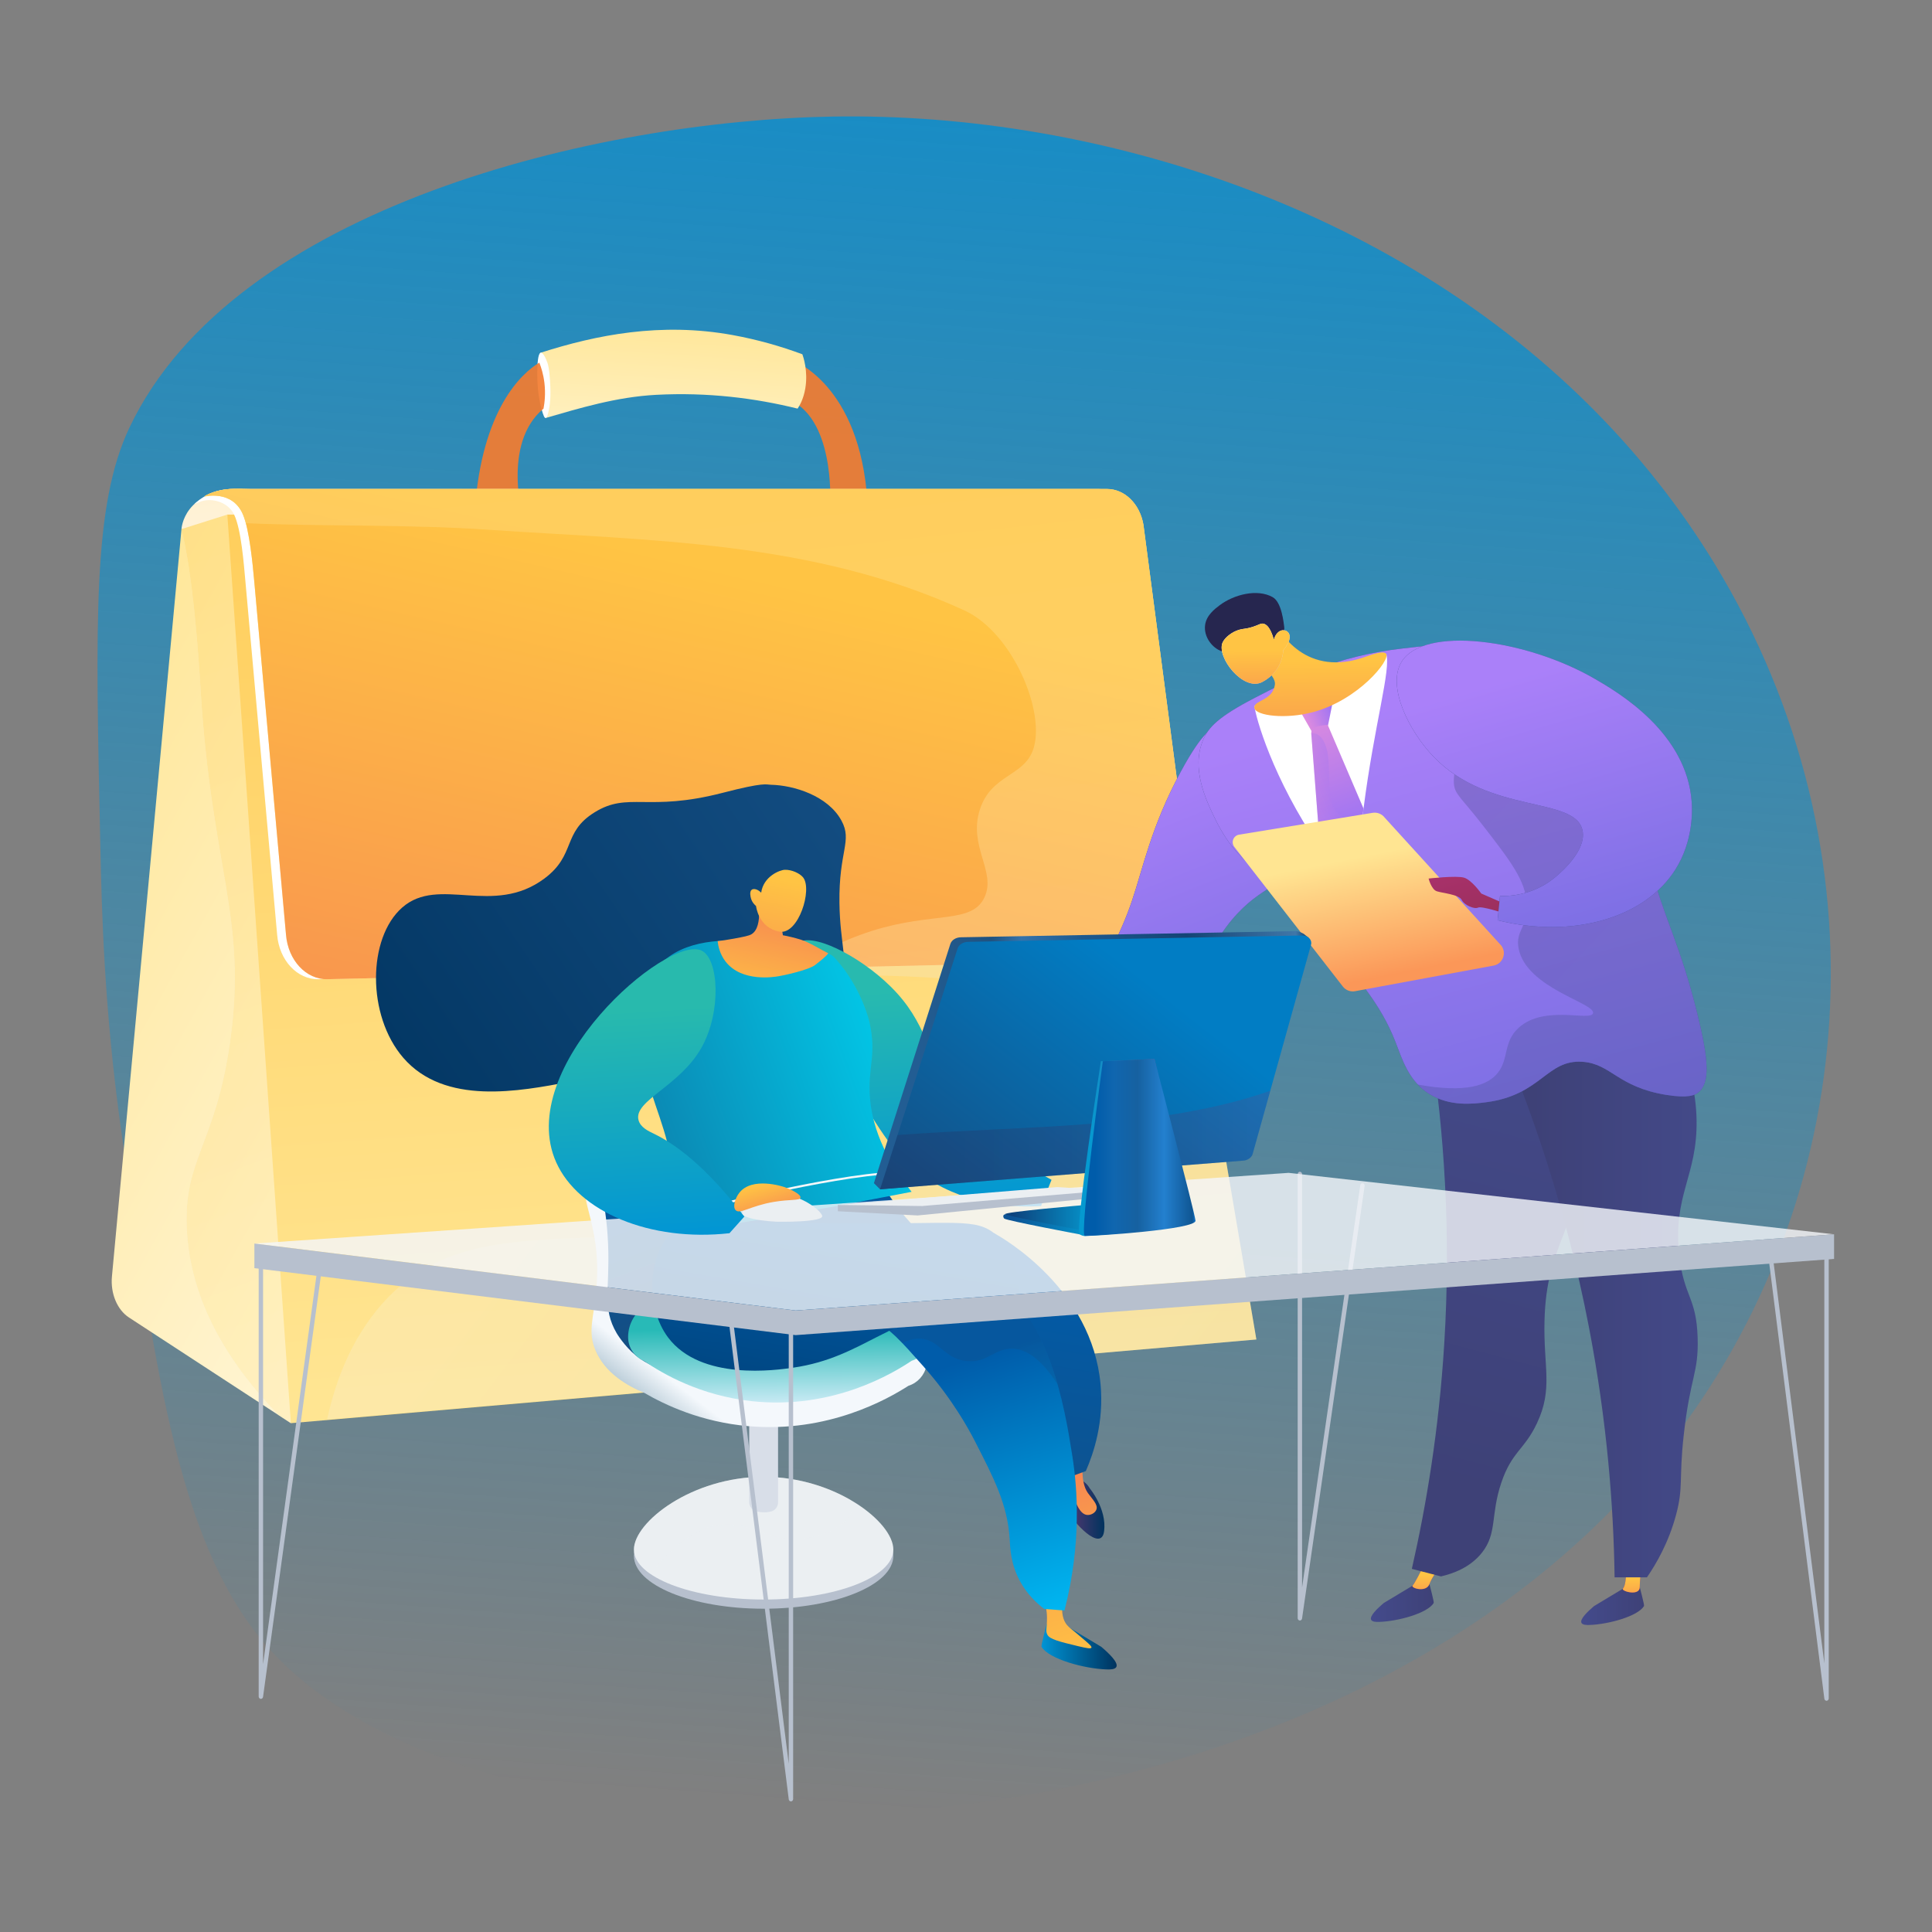 <svg width="320" height="320" viewBox="0 0 320 320" fill="none" xmlns="http://www.w3.org/2000/svg">
<rect x="0" y="0" width="320" height="320" fill="#808080" stroke="none"/>
<path d="M276.475 239.211C218.433 313.454 82.505 314.645 44.875 273.406C29.857 256.95 25.892 228.685 20.063 187.168C17.256 167.182 16.855 151.072 16.616 140.02C15.795 102.421 15.386 83.621 21.439 70.83C38.775 34.218 99.002 19.968 137.929 19.307C140.645 19.259 143.388 19.278 146.151 19.361C191.732 20.719 243.166 39.694 274.889 80.239C278.167 84.422 281.229 88.836 284.057 93.484C313.012 141.099 308.139 198.711 276.474 239.21L276.475 239.211Z" fill="url(#paint0_linear_1832_52527)"/>
<path d="M131.134 59.617C131.134 59.617 142.476 63.443 143.682 83.219C141.827 83.065 137.503 83.219 137.503 83.219C137.503 83.219 138.303 68.838 130.236 66.043C130.885 64.367 131.134 59.617 131.134 59.617Z" fill="#F37C30" fill-opacity="0.92"/>
<path d="M89.52 58.432C89.803 62.033 90.085 65.633 90.368 69.233C95.972 67.616 102.103 65.74 108.692 65.395C117.259 64.947 125.112 65.945 132.106 67.68C132.417 67.226 133.076 66.133 133.38 64.352C133.87 61.483 133.05 59.103 132.898 58.679C129.335 57.357 125.472 56.248 121.332 55.494C109.462 53.33 98.735 55.477 89.52 58.432Z" fill="url(#paint1_linear_1832_52527)"/>
<path d="M88.992 61.552C89.008 60.249 89.102 58.623 89.52 58.432C89.914 58.253 90.443 59.43 90.67 60.084C90.765 60.356 90.974 61.017 91.104 63.117C91.272 65.827 91.076 67.154 90.896 67.975C90.788 68.468 90.619 69.216 90.368 69.234C90.166 69.249 89.99 68.778 89.729 67.864C89.377 66.633 88.953 64.581 88.991 61.552H88.992Z" fill="url(#paint2_linear_1832_52527)"/>
<path d="M78.661 84.305C81.011 84.77 86.725 86.164 86.725 86.164C86.725 86.164 83 73.516 90.023 67.677C90.205 66.721 90.39 65.205 90.168 63.381C89.996 61.97 89.638 60.844 89.329 60.062C86.347 61.845 79.855 67.841 78.661 84.304V84.305Z" fill="#F37C30" fill-opacity="0.92"/>
<path d="M30.059 87.635C30.059 87.635 30.347 80.992 40.147 80.992C41.691 82.203 41.767 87.635 41.767 87.635H30.059Z" fill="url(#paint3_linear_1832_52527)"/>
<path d="M21.358 218.216L48.177 235.723L64.427 171.429L37.652 85.234L30.059 87.635L18.54 211.425C18.279 214.228 19.405 216.941 21.358 218.215V218.216Z" fill="url(#paint4_linear_1832_52527)"/>
<g style="mix-blend-mode:multiply" opacity="0.3">
<path d="M64.427 171.428L37.652 85.234L30.059 87.635C31.929 95.242 32.825 107.63 33.247 114.526C35.042 143.872 41.003 152.039 38.116 172.512C35.715 189.534 30.471 191.845 30.93 203.297C31.429 215.771 38.176 226.216 46.199 234.43L48.177 235.721L64.427 171.427V171.428Z" fill="url(#paint5_linear_1832_52527)" style="mix-blend-mode:multiply"/>
<path d="M64.427 171.428L37.652 85.234L30.059 87.635C31.929 95.242 32.825 107.63 33.247 114.526C35.042 143.872 41.003 152.039 38.116 172.512C35.715 189.534 30.471 191.845 30.93 203.297C31.429 215.771 38.176 226.216 46.199 234.43L48.177 235.721L64.427 171.427V171.428Z" fill="url(#paint6_linear_1832_52527)"/>
</g>
<path d="M37.652 85.234H184.91L208.094 221.861L48.177 235.722L37.652 85.234Z" fill="url(#paint7_linear_1832_52527)"/>
<g style="mix-blend-mode:multiply" opacity="0.2">
<path d="M184.91 85.234H135.302C134.389 88.034 132.992 91.907 130.953 96.29C108.768 143.981 57.98 149.99 58.898 157.828C60.27 169.543 173.365 152.915 176.253 169.012C177.647 176.783 153.764 194.446 128.808 201.135C98.928 209.143 76.969 199.05 62.365 217.043C57.42 223.135 55.238 230.272 54.175 235.099L208.095 221.862L184.911 85.235L184.91 85.234Z" fill="url(#paint8_linear_1832_52527)"/>
</g>
<path d="M40.147 80.995C38.489 80.995 36.169 80.772 33.646 82.369C33.107 82.71 32.632 83.085 32.215 83.466L33.376 83.021C35.244 82.43 37.82 83.217 38.782 85.238C39.964 87.722 40.39 93.469 40.649 96.317C41.384 104.416 45.903 154.805 45.903 154.805C46.241 159.054 49.233 162.271 52.769 162.189L189.75 154.507C190.79 154.483 191.818 154.134 192.676 153.424C194.467 151.944 195.275 149.376 194.861 146.936L187.92 86.923C187.334 83.473 184.818 80.997 181.901 80.997H40.147V80.995Z" fill="url(#paint9_linear_1832_52527)"/>
<path d="M41.613 80.992C39.954 80.992 37.986 80.747 35.793 81.382C35.202 81.554 34.256 81.867 33.839 82.248C33.839 82.248 38.488 81.05 40.249 85.234C41.324 87.788 41.857 93.466 42.115 96.313C42.85 104.412 47.37 154.801 47.37 154.801C47.708 159.05 50.7 162.267 54.236 162.186L192.76 158.974C193.8 158.949 194.828 158.6 195.686 157.89C197.477 156.41 198.285 153.841 197.871 151.403L189.388 86.918C188.802 83.469 186.286 80.993 183.369 80.993H41.613V80.992Z" fill="url(#paint10_linear_1832_52527)"/>
<path d="M41.613 80.992C39.954 80.992 37.986 80.747 35.793 81.382C35.202 81.554 34.256 81.867 33.839 82.248C33.839 82.248 38.488 81.05 40.249 85.234C41.324 87.788 41.857 93.466 42.115 96.313C42.85 104.412 47.37 154.801 47.37 154.801C47.708 159.05 50.7 162.267 54.236 162.186L192.76 158.974C193.8 158.949 194.828 158.6 195.686 157.89C197.477 156.41 198.285 153.841 197.871 151.403L189.388 86.918C188.802 83.469 186.286 80.993 183.369 80.993H41.613V80.992Z" fill="url(#paint11_linear_1832_52527)"/>
<path style="mix-blend-mode:multiply" opacity="0.3" d="M197.87 151.401L189.387 86.917C188.801 83.468 186.285 80.992 183.368 80.992H41.613C39.954 80.992 37.986 80.747 35.793 81.382C35.202 81.554 34.256 81.867 33.839 82.248C33.839 82.248 38.488 81.05 40.249 85.234C40.418 85.637 40.573 86.124 40.716 86.658C54.178 87.232 67.641 86.818 81.103 87.756C107.714 89.561 134.626 89.561 159.742 101.109C167.776 104.803 173.284 118.075 171.105 124.207C169.533 128.627 164.17 128.278 162.298 134.079C160.33 140.18 165.049 144.326 163.069 148.608C160.995 153.097 154.693 150.958 144.492 154.161C138.871 155.926 134.561 158.53 131.869 160.386L192.76 158.974C193.8 158.949 194.828 158.6 195.686 157.89C197.477 156.411 198.285 153.841 197.871 151.403L197.87 151.401Z" fill="url(#paint12_linear_1832_52527)"/>
<path d="M131.577 170.978L114.231 175.462L112.399 175.623C110.553 175.786 108.965 174.073 108.884 171.814L108.123 150.473C108.042 148.216 109.503 146.345 111.353 146.314L113.195 146.285L130.631 148.667C132.297 148.64 133.7 147.688 133.776 149.805L134.489 169.819C134.565 171.936 133.238 170.831 131.576 170.978H131.577Z" fill="url(#paint13_linear_1832_52527)"/>
<path d="M132.895 173.933L113.677 175.623C111.832 175.785 110.243 174.072 110.162 171.814L109.401 150.473C109.32 148.216 110.781 146.344 112.631 146.314L131.899 146.004C133.565 145.977 134.979 147.688 135.055 149.805L135.768 169.818C135.844 171.935 134.557 173.787 132.895 173.932V173.933Z" fill="url(#paint14_linear_1832_52527)"/>
<path d="M264.031 266.013L269.24 262.883H271.592C271.592 262.883 272.393 265.865 272.301 266.013C271.253 267.729 266.376 269.035 263.332 269.144C262.826 269.162 262.122 269.164 261.939 268.798C261.63 268.178 263.009 266.877 264.03 266.013H264.031Z" fill="url(#paint15_linear_1832_52527)"/>
<path d="M269.332 259.469C269.341 261.293 269.263 262.58 268.806 263.145C268.485 263.544 271.574 264.44 271.591 262.885C271.603 261.861 271.763 260.105 271.928 259.589C271.063 259.548 270.197 259.509 269.333 259.469H269.332Z" fill="url(#paint16_linear_1832_52527)"/>
<path d="M269.332 259.469C269.341 261.293 269.263 262.58 268.806 263.145C268.485 263.544 271.574 264.44 271.591 262.885C271.603 261.861 271.763 260.105 271.928 259.589C271.063 259.548 270.197 259.509 269.333 259.469H269.332Z" fill="url(#paint17_linear_1832_52527)"/>
<path d="M229.196 265.505L234.406 262.375H236.757C236.757 262.375 237.559 265.357 237.467 265.505C236.419 267.222 231.541 268.528 228.498 268.636C227.992 268.654 227.287 268.656 227.105 268.29C226.796 267.671 228.175 266.369 229.195 265.505H229.196Z" fill="url(#paint18_linear_1832_52527)"/>
<path d="M235.989 258.98C235.23 260.432 234.429 262.068 233.973 262.635C233.652 263.033 236.219 263.833 236.758 262.374C237.195 261.191 238.421 259.616 238.584 259.101C237.719 259.06 236.854 259.021 235.99 258.98H235.989Z" fill="url(#paint19_linear_1832_52527)"/>
<path d="M235.989 258.98C235.23 260.432 234.429 262.068 233.973 262.635C233.652 263.033 236.219 263.833 236.758 262.374C237.195 261.191 238.421 259.616 238.584 259.101C237.719 259.06 236.854 259.021 235.99 258.98H235.989Z" fill="url(#paint20_linear_1832_52527)"/>
<path d="M237.061 173.571C239.077 186.977 240.393 203.651 239.205 222.696C238.327 236.763 236.26 249.253 233.846 259.852C235.454 260.269 237.061 260.686 238.669 261.103C240.671 260.64 243.508 259.636 245.456 257.173C248.019 253.935 246.85 250.949 248.672 245.562C250.41 240.42 252.488 240.147 254.567 235.737C257.278 229.986 255.622 226.463 255.818 218.767C256.148 205.748 261.167 204.739 262.785 188.578C263.632 180.117 264.05 175.258 260.998 172.144C256.725 167.782 247.331 168.555 237.061 173.573V173.571Z" fill="url(#paint21_linear_1832_52527)"/>
<path d="M248.136 170.865C253.642 183.679 259.365 200.089 263.141 219.633C266.16 235.251 267.256 249.357 267.429 261.255H272.788C274.337 258.999 276.374 255.503 277.611 250.894C278.844 246.299 278.068 245.115 278.862 237.853C279.943 227.958 281.359 227.502 281.184 221.598C280.983 214.812 278.921 214.84 278.148 208.022C277.004 197.936 281.169 194.823 281.006 185.514C280.932 181.332 279.97 175.033 275.289 167.293C266.238 168.484 257.187 169.675 248.137 170.865H248.136Z" fill="url(#paint22_linear_1832_52527)"/>
<path d="M177.753 169.297L175.652 171.159C175.652 171.159 171.04 170.978 169.379 171.4C167.719 171.822 164.854 173.262 164.854 173.262C164.854 173.262 165.57 174.32 166.586 173.919C167.602 173.518 169.171 172.977 169.473 173.124C169.775 173.27 170.485 175.183 172.903 175.503C175.322 175.823 176.448 172.976 176.448 172.976L178.737 171.032L177.754 169.297H177.753Z" fill="url(#paint23_linear_1832_52527)"/>
<path d="M201.824 120.269C200.974 120.374 199.306 120.887 195.527 127.905C190.639 136.987 189.357 143.695 187.489 149.208C185.742 154.366 182.46 161.489 175.7 169.304C176.816 170.465 177.933 171.627 179.049 172.788C188.627 172.551 193.369 169.496 195.93 166.759C199.668 162.763 198.513 159.7 203.031 153.629C208.315 146.528 212.321 147.461 214.151 142.778C217.583 133.996 207.876 119.528 201.826 120.27L201.824 120.269Z" fill="url(#paint24_linear_1832_52527)"/>
<path d="M201.824 120.269C200.974 120.374 199.306 120.887 195.527 127.905C190.639 136.987 189.357 143.695 187.489 149.208C185.742 154.366 182.46 161.489 175.7 169.304C176.816 170.465 177.933 171.627 179.049 172.788C188.627 172.551 193.369 169.496 195.93 166.759C199.668 162.763 198.513 159.7 203.031 153.629C208.315 146.528 212.321 147.461 214.151 142.778C217.583 133.996 207.876 119.528 201.826 120.27L201.824 120.269Z" fill="url(#paint25_linear_1832_52527)"/>
<path d="M249.788 107.806C244.309 106.05 240.018 106.537 232.371 107.404C221.209 108.67 214.055 112.369 207.853 115.577C201.758 118.728 200.145 120.507 199.278 122.543C197.26 127.291 199.72 132.479 201.288 135.673C205.294 143.826 209.011 143.544 217.499 153.358C224.967 161.992 228.7 166.309 231.164 172.651C232.255 175.456 233.32 179.088 236.791 181.225C240.162 183.299 243.989 182.85 246.169 182.565C255.331 181.365 256.143 175.453 262.113 175.866C266.869 176.195 267.901 180.057 276.046 181.358C279.686 181.94 280.748 181.371 281.271 180.957C283.254 179.383 283.023 175.619 281.137 167.961C278.239 156.185 275.656 152.368 273.233 143.041C270.716 133.355 272.654 134.206 270.554 128.706C269.848 126.857 264.062 112.379 249.787 107.806H249.788Z" fill="url(#paint26_linear_1832_52527)"/>
<path d="M249.788 107.806C244.309 106.05 240.018 106.537 232.371 107.404C221.209 108.67 214.055 112.369 207.853 115.577C201.758 118.728 200.145 120.507 199.278 122.543C197.26 127.291 199.72 132.479 201.288 135.673C205.294 143.826 209.011 143.544 217.499 153.358C224.967 161.992 228.7 166.309 231.164 172.651C232.255 175.456 233.32 179.088 236.791 181.225C240.162 183.299 243.989 182.85 246.169 182.565C255.331 181.365 256.143 175.453 262.113 175.866C266.869 176.195 267.901 180.057 276.046 181.358C279.686 181.94 280.748 181.371 281.271 180.957C283.254 179.383 283.023 175.619 281.137 167.961C278.239 156.185 275.656 152.368 273.233 143.041C270.716 133.355 272.654 134.206 270.554 128.706C269.848 126.857 264.062 112.379 249.787 107.806H249.788Z" fill="url(#paint27_linear_1832_52527)"/>
<path style="mix-blend-mode:multiply" opacity="0.3" d="M248.047 177.743C249.953 175.416 248.924 172.625 251.531 170.241C255.775 166.357 263.457 169.23 263.856 167.829C264.335 166.15 252.828 163.718 251.531 157.111C250.942 154.116 253.109 153.606 252.87 149.608C252.646 145.86 250.306 142.771 245.635 136.747C241.948 131.99 240.949 131.602 240.812 129.78C240.398 124.301 247.32 120.487 250.19 118.527C253.7 116.128 257.369 114.886 260.794 114.316C267.184 120.203 270.069 127.438 270.554 128.709C272.656 134.21 270.718 133.359 273.233 143.045C275.656 152.372 278.239 156.189 281.137 167.964C283.023 175.623 283.253 179.386 281.271 180.96C280.749 181.375 279.687 181.944 276.047 181.362C267.901 180.06 266.869 176.199 262.113 175.869C256.144 175.457 255.331 181.369 246.169 182.568C243.989 182.854 240.162 183.303 236.792 181.229C236.032 180.761 235.394 180.22 234.84 179.635C242.941 181.123 246.447 179.697 248.046 177.746L248.047 177.743Z" fill="url(#paint28_linear_1832_52527)"/>
<path d="M229.587 108.298C230.463 110.66 227.629 119.972 225.844 133.925C225.345 137.792 224.643 142.084 223.947 146.692C221.967 144.624 220.227 142.519 218.651 140.446V140.443C210.727 128.841 207.94 118.644 207.78 116.964C207.767 116.821 209.699 116.13 209.699 116.13C216.033 111.116 227.444 108.412 229.587 108.297V108.298Z" fill="white"/>
<path d="M215.183 117.507L217.257 121.142L219.96 120.153L220.863 115.672C220.863 115.672 215.778 117.753 215.183 117.506V117.507Z" fill="url(#paint29_linear_1832_52527)"/>
<path d="M225.845 133.927C225.694 135.096 225.536 136.302 225.365 137.541C224.979 140.398 224.433 143.48 223.947 146.694C221.967 144.627 220.227 142.521 218.651 140.448V140.445L217.183 121.453L217.215 121.13C217.212 121.104 217.237 121.071 217.24 121.046C217.307 120.161 219.916 120.066 219.916 120.066L225.845 133.927Z" fill="url(#paint30_linear_1832_52527)"/>
<path style="mix-blend-mode:multiply" opacity="0.3" d="M225.365 137.543C224.979 140.4 224.433 143.482 223.947 146.696C221.967 144.628 220.227 142.523 218.651 140.45V140.447L217.183 121.455C217.694 121.387 218.975 121.485 219.695 123.882C220.627 126.974 219.359 133.492 221.964 134.961C222.99 135.539 224.257 136.489 225.366 137.543H225.365Z" fill="url(#paint31_linear_1832_52527)"/>
<path d="M248.664 156.624L229.351 135.427C228.885 134.811 228.117 134.505 227.355 134.629L205.237 138.245C204.289 138.399 203.853 139.512 204.442 140.271L222.421 163.404C222.904 164.024 223.693 164.32 224.465 164.17L247.402 159.927C248.914 159.632 249.594 157.853 248.663 156.625L248.664 156.624Z" fill="url(#paint32_linear_1832_52527)"/>
<path d="M249.476 149.8L245.343 147.996C245.343 147.996 243.764 145.741 242.486 145.366C241.208 144.99 236.623 145.516 236.623 145.516C236.623 145.516 237.074 147.32 237.976 147.621C238.878 147.922 241.659 148.147 242.109 149.049C242.561 149.952 244.214 150.628 244.816 150.327C245.417 150.026 249.25 151.304 249.25 151.304L249.475 149.801L249.476 149.8Z" fill="url(#paint33_linear_1832_52527)"/>
<path d="M232.103 109.683C235.725 103.57 252.773 105.806 264.258 112.497C267.998 114.675 279.404 121.32 280.201 132.862C280.288 134.116 280.511 139.213 277.522 143.982C272.495 152.003 260.608 155.542 248.047 152.422C248.181 151.083 248.314 149.743 248.449 148.402C249.519 148.44 253.775 148.464 257.559 145.32C258.317 144.691 262.82 140.951 262.115 137.55C260.929 131.841 246.692 134.953 237.463 125.357C233.325 121.055 229.72 113.705 232.103 109.682V109.683Z" fill="url(#paint34_linear_1832_52527)"/>
<path d="M232.103 109.683C235.725 103.57 252.773 105.806 264.258 112.497C267.998 114.675 279.404 121.32 280.201 132.862C280.288 134.116 280.511 139.213 277.522 143.982C272.495 152.003 260.608 155.542 248.047 152.422C248.181 151.083 248.314 149.743 248.449 148.402C249.519 148.44 253.775 148.464 257.559 145.32C258.317 144.691 262.82 140.951 262.115 137.55C260.929 131.841 246.692 134.953 237.463 125.357C233.325 121.055 229.72 113.705 232.103 109.682V109.683Z" fill="url(#paint35_linear_1832_52527)"/>
<path d="M210.623 102C211.847 104.941 216.428 112.361 226.331 108.725C228.982 107.752 229.434 108.094 229.587 108.299C230.335 109.295 225.025 115.922 217.514 117.94C212.932 119.172 208.031 118.554 207.77 117.279C207.508 115.995 210.782 116.112 211.159 113.433C211.42 111.569 207.65 109.335 205.711 108.074C206.028 105.637 210.305 104.443 210.623 102Z" fill="url(#paint36_linear_1832_52527)"/>
<path d="M202.421 107.897C200.724 107.34 199.349 105.42 199.601 103.534C199.818 101.911 201.184 100.877 202.004 100.257C204.379 98.461 208.252 97.477 210.798 98.908C212.308 99.757 212.616 103.215 212.704 103.817C212.804 104.497 212.462 104.955 212.303 105.611C212.082 106.519 211.743 107.954 211.216 110.329C210.806 109.965 210.265 109.535 209.587 109.123C209.327 108.964 208.297 108.352 207.142 108.024C204.831 107.367 204.031 108.426 202.422 107.898L202.421 107.897Z" fill="#26264F"/>
<path d="M212.549 107.7C212.549 107.7 212.529 111.174 209.044 112.975C205.931 114.584 201.448 108.841 202.499 106.426C202.85 105.62 204.008 104.679 205.221 104.317C205.939 104.103 206.301 104.207 207.468 103.838C208.545 103.497 208.746 103.247 209.169 103.29C209.7 103.344 210.396 103.839 210.994 105.948C211.218 105.088 211.771 104.477 212.398 104.392C212.498 104.378 212.788 104.38 213.034 104.501C213.918 104.937 213.807 106.235 212.548 107.7H212.549Z" fill="url(#paint37_linear_1832_52527)"/>
<path d="M212.549 107.7C212.549 107.7 212.529 111.174 209.044 112.975C205.931 114.584 201.448 108.841 202.499 106.426C202.85 105.62 204.008 104.679 205.221 104.317C205.939 104.103 206.301 104.207 207.468 103.838C208.545 103.497 208.746 103.247 209.169 103.29C209.7 103.344 210.396 103.839 210.994 105.948C211.218 105.088 211.771 104.477 212.398 104.392C212.498 104.378 212.788 104.38 213.034 104.501C213.918 104.937 213.807 106.235 212.548 107.7H212.549Z" fill="url(#paint38_linear_1832_52527)"/>
<path d="M126.482 266.454C138.347 266.454 147.966 262.529 147.966 257.686C147.966 252.844 138.347 248.918 126.482 248.918C114.616 248.918 104.997 252.844 104.997 257.686C104.997 262.529 114.616 266.454 126.482 266.454Z" fill="#B7C0CE"/>
<path d="M104.998 256.656C104.998 261.227 114.617 264.933 126.483 264.933C138.348 264.933 147.967 261.227 147.967 256.656C147.967 252.086 138.348 244.605 126.483 244.605C114.617 244.605 104.998 252.085 104.998 256.656Z" fill="#EBEFF2"/>
<g style="mix-blend-mode:multiply" opacity="0.3">
<path d="M104.998 256.656C104.998 252.086 114.617 244.605 126.483 244.605C131.961 244.605 136.958 246.201 140.753 248.368C141.019 248.924 141.143 249.477 141.092 250.003C140.846 252.575 136.651 254.156 134.243 254.678C128.179 255.991 125.219 252.365 120.22 252.504C117.129 252.589 112.846 254.142 107.766 260.718C106.008 259.517 104.999 258.132 104.999 256.655L104.998 256.656Z" fill="#EBEFF2"/>
</g>
<path d="M125.305 250.333C126.163 250.547 126.965 250.538 127.718 250.347C128.401 250.173 128.871 249.542 128.871 248.836V228.223H124.094V248.808C124.094 249.534 124.601 250.158 125.306 250.334L125.305 250.333Z" fill="#D8DEE8"/>
<path d="M151.725 222.202L144.426 217.589C144.123 215.865 140.682 197.835 126.716 192.174C121.037 189.872 114.925 190.145 111.57 190.295C104.875 190.594 100.098 190.808 97.801 194.001C94.852 198.103 99.799 201.822 98.774 213.554C98.356 218.338 97.295 220.463 98.618 223.632C100.203 227.429 103.879 229.534 106.737 230.718C110.154 232.701 116.103 235.529 123.96 236.217C137.195 237.377 147.075 231.7 150.473 229.528C151.984 229.051 153.119 227.795 153.441 226.244C153.767 224.671 153.084 223.061 151.725 222.202Z" fill="url(#paint39_linear_1832_52527)"/>
<path d="M110.099 191.256C105.146 191.403 102.068 191.345 100.366 193.557C98.58 195.878 100.386 197.856 100.721 206.12C101.026 213.653 99.697 216.632 102.132 220.808C102.132 220.808 103.37 222.929 105.322 224.522C112.224 230.154 130.03 230.086 137.525 218.328C143.504 208.948 141.011 195.123 133.986 190.548C130.543 188.307 129.754 190.673 110.098 191.255L110.099 191.256Z" fill="url(#paint40_linear_1832_52527)"/>
<path d="M152.255 218.059L144.956 213.445C144.956 213.445 125.408 207.018 107.321 216.08C105.296 217.095 104.035 219.19 104.035 221.456C104.035 223.194 105.079 224.761 106.683 225.433C109.838 227.587 115.998 231.143 124.489 232.074C137.989 233.554 148.033 227.372 151.003 225.384C152.514 224.908 153.649 223.652 153.971 222.101C154.297 220.528 153.614 218.918 152.255 218.059Z" fill="url(#paint41_linear_1832_52527)"/>
<path d="M138.976 161.011C140.715 159.884 139.13 156.602 139.036 149.555C138.921 140.918 141.216 139.309 139.372 135.92C137.119 131.776 131.448 130.062 127.691 129.982C126.862 129.963 126.668 129.511 119.726 131.309C107.219 134.548 104.087 131.076 98.486 134.544C93.074 137.896 95.444 141.566 90.189 145.496C81.671 151.867 72.714 144.979 66.626 150.308C60.868 155.348 60.736 168.191 66.792 175.198C73.658 183.143 86.039 180.757 94.337 179.181C96.083 178.85 104.902 176.997 114.083 170.221C119.163 166.472 122.65 162.468 124.869 159.517C125.39 158.932 126.203 158.221 127.276 158.107C128.564 157.97 129.599 158.757 130.096 159.103C132.714 160.916 137.265 162.119 138.974 161.01L138.976 161.011Z" fill="url(#paint42_linear_1832_52527)"/>
<path d="M131.986 156.279C134.223 154.241 142.206 158.168 147.495 163.381C153.711 169.506 153.233 174.471 158.656 182.08C161.352 185.862 165.975 190.954 174.165 195.415C173.586 196.864 173.006 198.314 172.426 199.763C168.466 200.002 160.691 199.861 153.437 195.125C148.399 191.835 145.806 187.475 140.827 178.891C135.829 170.275 129.189 158.826 131.985 156.279H131.986Z" fill="url(#paint43_linear_1832_52527)"/>
<path d="M182.402 272.764L176.171 269.02H173.359C173.359 269.02 172.401 272.586 172.51 272.764C173.762 274.817 179.596 276.379 183.237 276.508C183.842 276.529 184.685 276.532 184.903 276.094C185.272 275.352 183.623 273.795 182.402 272.763V272.764Z" fill="url(#paint44_linear_1832_52527)"/>
<path d="M176.06 264.935C175.659 267.252 176.166 268.461 176.712 269.138C177.097 269.614 177.438 269.75 179.719 271.722C180.474 272.374 180.858 272.724 180.77 272.906C180.67 273.115 180.005 273.002 178.567 272.656C175.433 271.903 173.859 271.51 173.474 270.756C173.126 270.074 173.434 269.766 173.413 267.905C173.4 266.681 173.151 265.695 172.955 265.078C173.99 265.029 175.024 264.982 176.058 264.934L176.06 264.935Z" fill="url(#paint45_linear_1832_52527)"/>
<path d="M180.52 246.551C180.52 246.551 183.335 249.911 182.877 253.593C182.419 257.276 177.489 251.891 176.801 250.072C176.114 248.253 175.31 245.66 175.31 245.66C175.31 245.66 178.768 243.509 180.519 246.551H180.52Z" fill="url(#paint46_linear_1832_52527)"/>
<path d="M179.491 241.306C179.491 241.306 178.727 245.219 180.184 247.285C180.91 248.313 181.888 249.187 181.6 250.023C181.407 250.585 180.674 250.987 180.055 250.924C178.867 250.802 178.208 248.982 177.744 247.697C177.058 245.8 176.676 241.741 176.676 241.741L179.49 241.305L179.491 241.306Z" fill="url(#paint47_linear_1832_52527)"/>
<path d="M177.247 244.606C178.114 244.291 178.979 243.975 179.845 243.661C181.195 240.576 182.844 235.508 182.294 229.349C180.877 213.51 166.228 205.117 164.601 204.219C160.609 206.222 156.567 209.046 156.42 212.608C156.236 217.079 162.327 219.442 168.052 225.98C171.488 229.904 175.161 235.751 177.247 244.607V244.606Z" fill="url(#paint48_linear_1832_52527)"/>
<path d="M176.314 266.748C179.175 255.573 178.444 246.454 177.619 241.201C176.371 233.26 173.834 217.11 163.051 211.087C160.696 209.772 157.33 208.594 153.227 204.938C149.801 201.884 147.623 198.673 146.309 196.411C131.888 192.18 118.586 193.895 112.717 201.629C112.039 202.522 110.341 204.461 110.013 207.319C109.272 213.768 115.608 221.532 122.719 223.153C131.756 225.214 136.999 215.935 145.005 219.023C147.245 219.887 149.144 222.026 152.941 226.306C157.773 231.751 160.488 236.775 161.516 238.785C164.575 244.771 166.895 249.191 167.233 254.918C167.312 256.253 167.359 258.948 168.922 261.855C170.121 264.087 171.748 265.575 172.958 266.494C174.077 266.579 175.196 266.662 176.315 266.747L176.314 266.748Z" fill="url(#paint49_linear_1832_52527)"/>
<path style="mix-blend-mode:multiply" opacity="0.3" d="M110.013 207.319C110.341 204.46 112.039 202.522 112.717 201.629C118.586 193.894 131.888 192.18 146.309 196.411C147.623 198.673 149.801 201.884 153.227 204.938C157.329 208.594 160.696 209.772 163.051 211.088C169.636 214.765 173.143 222.219 175.162 229.274C172.165 224.63 169.601 223.395 167.617 223.373C164.776 223.341 163.507 225.77 160.115 225.438C156.491 225.084 155.662 222.087 152.723 221.741C151.844 221.638 150.762 221.774 149.462 222.466C147.727 220.65 146.434 219.575 145.005 219.024C136.999 215.937 131.756 225.216 122.719 223.155C115.608 221.533 109.272 213.77 110.013 207.32V207.319Z" fill="url(#paint50_linear_1832_52527)"/>
<path d="M168.843 216.084C167.21 215.998 164.697 215.947 161.665 216.247C147.276 217.669 143.309 224.786 131.417 226.523C128.603 226.934 116.078 228.763 110.653 221.522C106.759 216.324 107.347 207.366 111.608 203.843C113.411 202.352 115.196 202.393 126.743 202.497C131.092 202.536 135.44 202.551 139.788 202.606C158.195 202.84 161.715 201.566 165.064 204.611C166.627 206.031 168.911 209.082 168.844 216.084H168.843Z" fill="url(#paint51_linear_1832_52527)"/>
<path d="M129.983 157.025C129.983 157.025 108.504 150.761 106.276 166.485C104.14 181.557 115.081 188.473 110.103 203.74C109.525 205.509 150.99 197.403 150.99 197.403C145.455 190.497 144.169 184.801 144.037 180.84C143.891 176.497 145.143 174.524 144.037 169.39C144.037 169.39 142.802 163.663 138.346 158.745C137.707 158.039 136.944 157.303 129.983 157.025Z" fill="url(#paint52_linear_1832_52527)"/>
<g style="mix-blend-mode:soft-light">
<path d="M116.231 200.441L116.14 200.101C116.342 200.048 136.446 194.697 148.337 194.031L148.356 194.384C136.501 195.048 116.432 200.388 116.231 200.442V200.441Z" fill="#F4F7FA"/>
</g>
<path d="M125.318 147.602C125.515 148.521 126.517 153.453 124.499 154.723C124.062 154.999 123.221 155.156 121.539 155.471C120.439 155.677 119.515 155.804 118.863 155.882C118.957 156.71 119.235 158.056 120.19 159.281C122.866 162.714 128.232 161.826 128.997 161.687C131.696 161.195 134.351 160.361 134.993 159.851C135.969 159.075 136.737 158.493 137.192 157.902C136.147 157.397 134.039 156.066 132.624 155.631C131.566 155.306 130.574 155.074 129.671 154.907C129.523 153.954 129.374 153.001 129.226 152.048C127.924 150.566 126.622 149.085 125.319 147.604L125.318 147.602Z" fill="url(#paint53_linear_1832_52527)"/>
<path d="M125.223 150.058C125.223 150.058 125.588 153.673 129.102 154.31C132.248 154.88 134.617 147.277 133.006 145.31C132.469 144.654 131.143 144.03 129.994 144.064C129.186 144.087 126.455 145.127 126.073 147.859C125.529 147.286 124.852 147.121 124.518 147.362C124.094 147.667 124.321 148.551 124.373 148.752C124.551 149.446 125.004 149.877 125.222 150.058H125.223Z" fill="url(#paint54_linear_1832_52527)"/>
<path d="M215.301 268.41C215.291 268.41 215.282 268.41 215.273 268.409C215.083 268.393 214.936 268.222 214.936 268.017V194.471C214.936 194.254 215.099 194.078 215.3 194.078C215.501 194.078 215.664 194.254 215.664 194.471V262.941L225.303 196.309C225.334 196.095 225.522 195.948 225.72 195.982C225.919 196.015 226.056 196.216 226.025 196.43L215.661 268.077C215.633 268.27 215.48 268.409 215.301 268.409V268.41Z" fill="#B7C0CE"/>
<path opacity="0.81" d="M42.134 205.968L213.433 194.262L303.781 204.438L131.778 217.062L42.134 205.968Z" fill="#F4F7FA"/>
<path d="M131.778 217.063L42.134 205.968V210.046L131.778 221.14L303.781 208.516V204.438L131.778 217.063Z" fill="#B7C0CE"/>
<path d="M131.005 298.368C130.823 298.368 130.668 298.224 130.643 298.028L120.788 219.484C120.761 219.269 120.901 219.071 121.101 219.042C121.3 219.014 121.484 219.164 121.512 219.379L130.64 292.133V219.722C130.64 219.505 130.804 219.329 131.005 219.329C131.206 219.329 131.369 219.505 131.369 219.722V297.975C131.369 298.181 131.221 298.352 131.029 298.366C131.021 298.366 131.013 298.366 131.004 298.366L131.005 298.368Z" fill="#B7C0CE"/>
<path d="M302.531 281.701C302.35 281.701 302.195 281.556 302.17 281.362L293.035 209.201C293.008 208.986 293.148 208.788 293.348 208.759C293.548 208.73 293.732 208.88 293.759 209.095L302.167 275.517V206.572C302.167 206.355 302.33 206.18 302.531 206.18C302.732 206.18 302.895 206.355 302.895 206.572V281.309C302.895 281.516 302.747 281.687 302.555 281.701C302.547 281.701 302.538 281.701 302.53 281.701H302.531Z" fill="#B7C0CE"/>
<path d="M43.211 281.388C43.202 281.388 43.193 281.388 43.184 281.387C42.993 281.372 42.846 281.201 42.846 280.995V210.076C42.846 209.859 43.009 209.684 43.21 209.684C43.411 209.684 43.574 209.859 43.574 210.076V275.651L52.547 210.305C52.577 210.09 52.766 209.943 52.961 209.974C53.161 210.006 53.299 210.205 53.269 210.419L43.57 281.052C43.544 281.245 43.389 281.387 43.21 281.387L43.211 281.388Z" fill="#B7C0CE"/>
<path d="M120.824 204.258C121.646 203.34 122.467 202.422 123.288 201.504C116.889 193.108 111.81 189.47 108.213 187.734C107.46 187.371 106.054 186.745 105.749 185.487C104.969 182.274 112.585 179.927 116.186 173.529C119.522 167.601 119.079 158.784 116.186 157.439C110.453 154.776 85.087 176.807 92.124 192.517C95.805 200.734 107.677 205.72 120.824 204.258Z" fill="url(#paint55_linear_1832_52527)"/>
<path d="M138.777 200.622V199.575L183.813 197.148V198.184L151.988 201.317L138.777 200.622Z" fill="#B7C0CE"/>
<path d="M138.777 199.576L152.747 199.754L183.813 197.149L175.127 196.617L138.777 199.576Z" fill="#EBEFF2"/>
<path d="M144.747 195.966L157.413 156.337C157.613 155.712 158.326 155.258 159.132 155.244L214.591 154.227C215.064 154.218 215.884 154.563 216.172 154.862C216.46 155.159 216.851 155.215 216.743 155.601L206.403 190.475C206.231 191.056 205.613 191.505 204.896 191.571L145.765 196.991L144.748 195.968L144.747 195.966Z" fill="url(#paint56_linear_1832_52527)"/>
<path d="M145.764 196.987L158.608 157.088C158.809 156.465 159.519 156.014 160.324 155.999L215.665 154.946C216.137 154.937 216.577 155.104 216.865 155.402C217.151 155.7 217.255 156.096 217.148 156.482L207.48 191.119C207.313 191.715 206.678 192.177 205.944 192.234L145.766 196.987H145.764Z" fill="url(#paint57_linear_1832_52527)"/>
<path style="mix-blend-mode:multiply" opacity="0.2" d="M148.658 187.998L145.764 196.988L205.942 192.236C206.676 192.178 207.311 191.716 207.478 191.12L210.397 180.664C192.057 187.076 170.265 186.373 148.658 187.999V187.998Z" fill="url(#paint58_linear_1832_52527)"/>
<path d="M181.132 203.666L178.85 204.454C178.85 204.454 166.849 202.2 166.327 201.832C166.244 201.773 165.956 201.215 166.492 201.123C169.325 200.637 179.665 200.277 179.665 200.277L180.612 200.33L181.132 203.665V203.666Z" fill="url(#paint59_linear_1832_52527)"/>
<path d="M181.297 202.962L179.015 203.748C179.015 203.748 167.015 201.488 166.492 201.121C165.969 200.752 179.828 199.574 179.828 199.574L180.774 199.631L181.296 202.962H181.297Z" fill="url(#paint60_linear_1832_52527)"/>
<path d="M191.219 175.399C191.219 175.399 197.044 200.454 197.215 201.921C197.374 203.274 183.058 204.601 179.628 204.718C179.343 204.728 178.965 204.531 178.85 204.452C177.901 204.343 182.342 175.76 182.342 175.76L182.669 175.772L191.219 175.398V175.399Z" fill="url(#paint61_linear_1832_52527)"/>
<path d="M191.219 175.399C191.219 175.399 197.842 200.708 198.014 202.173C198.185 203.637 181.165 204.757 179.676 204.706C178.728 204.597 182.669 175.772 182.669 175.772L191.219 175.398V175.399Z" fill="url(#paint62_linear_1832_52527)"/>
<path d="M124.421 199.573C124.421 199.573 128.2 197.844 130.381 197.998C132.563 198.152 135.632 200.137 136.166 201.314C136.7 202.49 128.785 202.362 128.785 202.362C128.785 202.362 119.35 201.995 124.421 199.573Z" fill="#EBEFF2"/>
<path d="M122.463 197.553C124.572 194.873 129.599 196.51 129.883 196.607C131.084 197.015 132.695 197.844 132.583 198.372C132.474 198.884 130.854 198.618 128.182 199.069C124.271 199.73 122.536 201.18 121.844 200.442C121.315 199.877 121.77 198.432 122.463 197.553Z" fill="url(#paint63_linear_1832_52527)"/>
<defs>
<linearGradient id="paint0_linear_1832_52527" x1="184.95" y1="-45.803" x2="159.694" y2="300.645" gradientUnits="userSpaceOnUse">
<stop stop-color="#008ED5"/>
<stop offset="1" stop-color="#0094D5" stop-opacity="0"/>
</linearGradient>
<linearGradient id="paint1_linear_1832_52527" x1="108.814" y1="101.06" x2="112.247" y2="49.938" gradientUnits="userSpaceOnUse">
<stop stop-color="white"/>
<stop offset="1" stop-color="#FFE592"/>
</linearGradient>
<linearGradient id="paint2_linear_1832_52527" x1="91.142" y1="64.439" x2="129.113" y2="84.797" gradientUnits="userSpaceOnUse">
<stop stop-color="white"/>
<stop offset="1" stop-color="#FFE592"/>
</linearGradient>
<linearGradient id="paint3_linear_1832_52527" x1="40.422" y1="128.421" x2="18.899" y2="-68.322" gradientUnits="userSpaceOnUse">
<stop stop-color="white"/>
<stop offset="1" stop-color="#FFC444"/>
</linearGradient>
<linearGradient id="paint4_linear_1832_52527" x1="133.642" y1="210.997" x2="-8.58" y2="131.806" gradientUnits="userSpaceOnUse">
<stop stop-color="white"/>
<stop offset="1" stop-color="#FFE592"/>
</linearGradient>
<linearGradient id="paint5_linear_1832_52527" x1="5.231" y1="100.142" x2="48.474" y2="172.659" gradientUnits="userSpaceOnUse">
<stop stop-color="#F4F8FC"/>
<stop offset="1" stop-color="#E6F3FF"/>
</linearGradient>
<linearGradient id="paint6_linear_1832_52527" x1="45.065" y1="13.176" x2="114.627" y2="201.433" gradientUnits="userSpaceOnUse">
<stop stop-color="#FFC444"/>
<stop offset="1" stop-color="#FFE592"/>
</linearGradient>
<linearGradient id="paint7_linear_1832_52527" x1="112.07" y1="13.176" x2="127.924" y2="225.957" gradientUnits="userSpaceOnUse">
<stop stop-color="#FFC444"/>
<stop offset="1" stop-color="#FFE592"/>
</linearGradient>
<linearGradient id="paint8_linear_1832_52527" x1="85.483" y1="133.924" x2="200.591" y2="222.614" gradientUnits="userSpaceOnUse">
<stop stop-color="white"/>
<stop offset="1" stop-color="#D8DEE8"/>
</linearGradient>
<linearGradient id="paint9_linear_1832_52527" x1="56.918" y1="121.149" x2="104.067" y2="119.318" gradientUnits="userSpaceOnUse">
<stop stop-color="white"/>
<stop offset="1" stop-color="#FFE592"/>
</linearGradient>
<linearGradient id="paint10_linear_1832_52527" x1="130.949" y1="286.326" x2="113.878" y2="94.491" gradientUnits="userSpaceOnUse">
<stop stop-color="white"/>
<stop offset="1" stop-color="#FFE592"/>
</linearGradient>
<linearGradient id="paint11_linear_1832_52527" x1="125.775" y1="95.537" x2="91.148" y2="246.358" gradientUnits="userSpaceOnUse">
<stop stop-color="#FFC444"/>
<stop offset="1" stop-color="#F36F56"/>
</linearGradient>
<linearGradient id="paint12_linear_1832_52527" x1="139.239" y1="330.523" x2="110.328" y2="66.251" gradientUnits="userSpaceOnUse">
<stop stop-color="white"/>
<stop offset="1" stop-color="#FFE592"/>
</linearGradient>
<linearGradient id="paint13_linear_1832_52527" x1="177.338" y1="190.821" x2="91.714" y2="146.062" gradientUnits="userSpaceOnUse">
<stop stop-color="#FFE592"/>
<stop offset="1" stop-color="#00B5F0"/>
</linearGradient>
<linearGradient id="paint14_linear_1832_52527" x1="100.667" y1="152.948" x2="187.715" y2="184.097" gradientUnits="userSpaceOnUse">
<stop stop-color="white"/>
<stop offset="1" stop-color="#FFE592"/>
</linearGradient>
<linearGradient id="paint15_linear_1832_52527" x1="261.896" y1="266.017" x2="272.308" y2="266.017" gradientUnits="userSpaceOnUse">
<stop stop-color="#444B8C"/>
<stop offset="1" stop-color="#3E4177"/>
</linearGradient>
<linearGradient id="paint16_linear_1832_52527" x1="269.07" y1="265.428" x2="277.689" y2="239.572" gradientUnits="userSpaceOnUse">
<stop stop-color="#AB316D"/>
<stop offset="1" stop-color="#792D3D"/>
</linearGradient>
<linearGradient id="paint17_linear_1832_52527" x1="270.344" y1="261.395" x2="270.51" y2="268.469" gradientUnits="userSpaceOnUse">
<stop stop-color="#FFC444"/>
<stop offset="1" stop-color="#F36F56"/>
</linearGradient>
<linearGradient id="paint18_linear_1832_52527" x1="227.062" y1="265.508" x2="237.475" y2="265.508" gradientUnits="userSpaceOnUse">
<stop stop-color="#444B8C"/>
<stop offset="1" stop-color="#3E4177"/>
</linearGradient>
<linearGradient id="paint19_linear_1832_52527" x1="234.792" y1="265.314" x2="244.281" y2="236.842" gradientUnits="userSpaceOnUse">
<stop stop-color="#AB316D"/>
<stop offset="1" stop-color="#792D3D"/>
</linearGradient>
<linearGradient id="paint20_linear_1832_52527" x1="236.248" y1="260.878" x2="236.357" y2="267.851" gradientUnits="userSpaceOnUse">
<stop stop-color="#FFC444"/>
<stop offset="1" stop-color="#F36F56"/>
</linearGradient>
<linearGradient id="paint21_linear_1832_52527" x1="258.431" y1="157.683" x2="235.387" y2="244.499" gradientUnits="userSpaceOnUse">
<stop stop-color="#444B8C"/>
<stop offset="1" stop-color="#3E4177"/>
</linearGradient>
<linearGradient id="paint22_linear_1832_52527" x1="286.817" y1="214.273" x2="253.754" y2="214.273" gradientUnits="userSpaceOnUse">
<stop stop-color="#444B8C"/>
<stop offset="1" stop-color="#3E4177"/>
</linearGradient>
<linearGradient id="paint23_linear_1832_52527" x1="169.095" y1="162.917" x2="178.92" y2="196.5" gradientUnits="userSpaceOnUse">
<stop stop-color="#AB316D"/>
<stop offset="1" stop-color="#792D3D"/>
</linearGradient>
<linearGradient id="paint24_linear_1832_52527" x1="-175.623" y1="677.089" x2="-216.494" y2="735.299" gradientUnits="userSpaceOnUse">
<stop stop-color="#444B8C"/>
<stop offset="1" stop-color="#3E4177"/>
</linearGradient>
<linearGradient id="paint25_linear_1832_52527" x1="190.671" y1="127.249" x2="218.885" y2="197.147" gradientUnits="userSpaceOnUse">
<stop stop-color="#AA80F9"/>
<stop offset="1" stop-color="#6165D7"/>
</linearGradient>
<linearGradient id="paint26_linear_1832_52527" x1="-144.131" y1="699.197" x2="-185.001" y2="757.406" gradientUnits="userSpaceOnUse">
<stop stop-color="#444B8C"/>
<stop offset="1" stop-color="#3E4177"/>
</linearGradient>
<linearGradient id="paint27_linear_1832_52527" x1="230.68" y1="116.78" x2="260.574" y2="226.504" gradientUnits="userSpaceOnUse">
<stop stop-color="#AA80F9"/>
<stop offset="1" stop-color="#6165D7"/>
</linearGradient>
<linearGradient id="paint28_linear_1832_52527" x1="260.894" y1="159.199" x2="204.088" y2="106.145" gradientUnits="userSpaceOnUse">
<stop stop-color="#444B8C"/>
<stop offset="1" stop-color="#3E4177"/>
</linearGradient>
<linearGradient id="paint29_linear_1832_52527" x1="215.902" y1="119.435" x2="221.503" y2="117.385" gradientUnits="userSpaceOnUse">
<stop stop-color="#E38DDD"/>
<stop offset="1" stop-color="#9571F6"/>
</linearGradient>
<linearGradient id="paint30_linear_1832_52527" x1="214.504" y1="117.293" x2="223.375" y2="140.041" gradientUnits="userSpaceOnUse">
<stop stop-color="#E38DDD"/>
<stop offset="1" stop-color="#9571F6"/>
</linearGradient>
<linearGradient id="paint31_linear_1832_52527" x1="216.83" y1="135.436" x2="223.69" y2="132.926" gradientUnits="userSpaceOnUse">
<stop stop-color="#E38DDD"/>
<stop offset="1" stop-color="#9571F6"/>
</linearGradient>
<linearGradient id="paint32_linear_1832_52527" x1="217.725" y1="143.425" x2="221.704" y2="163.255" gradientUnits="userSpaceOnUse">
<stop stop-color="#FFE592"/>
<stop offset="1" stop-color="#FB9758"/>
</linearGradient>
<linearGradient id="paint33_linear_1832_52527" x1="241.33" y1="141.785" x2="251.155" y2="175.368" gradientUnits="userSpaceOnUse">
<stop stop-color="#AB316D"/>
<stop offset="1" stop-color="#792D3D"/>
</linearGradient>
<linearGradient id="paint34_linear_1832_52527" x1="-146.089" y1="697.82" x2="-186.959" y2="756.03" gradientUnits="userSpaceOnUse">
<stop stop-color="#444B8C"/>
<stop offset="1" stop-color="#3E4177"/>
</linearGradient>
<linearGradient id="paint35_linear_1832_52527" x1="250.034" y1="112.431" x2="269.775" y2="180.062" gradientUnits="userSpaceOnUse">
<stop stop-color="#AA80F9"/>
<stop offset="1" stop-color="#6165D7"/>
</linearGradient>
<linearGradient id="paint36_linear_1832_52527" x1="217.596" y1="109.443" x2="217.923" y2="136.797" gradientUnits="userSpaceOnUse">
<stop stop-color="#FFC444"/>
<stop offset="1" stop-color="#F36F56"/>
</linearGradient>
<linearGradient id="paint37_linear_1832_52527" x1="207.024" y1="105.065" x2="221.95" y2="131.285" gradientUnits="userSpaceOnUse">
<stop stop-color="white"/>
<stop offset="1" stop-color="#792D3D"/>
</linearGradient>
<linearGradient id="paint38_linear_1832_52527" x1="207.935" y1="107.753" x2="208.185" y2="124.171" gradientUnits="userSpaceOnUse">
<stop stop-color="#FFC444"/>
<stop offset="1" stop-color="#F36F56"/>
</linearGradient>
<linearGradient id="paint39_linear_1832_52527" x1="102.767" y1="240.258" x2="111.525" y2="228.844" gradientUnits="userSpaceOnUse">
<stop stop-color="#5D879F"/>
<stop offset="1" stop-color="#F4F8FC"/>
</linearGradient>
<linearGradient id="paint40_linear_1832_52527" x1="122.734" y1="214.762" x2="111.481" y2="184.929" gradientUnits="userSpaceOnUse">
<stop stop-color="#144E83"/>
<stop offset="1" stop-color="#005CAA"/>
</linearGradient>
<linearGradient id="paint41_linear_1832_52527" x1="129.029" y1="220.086" x2="129.201" y2="234.686" gradientUnits="userSpaceOnUse">
<stop stop-color="#28BAB7"/>
<stop offset="1" stop-color="#E6F3FF"/>
</linearGradient>
<linearGradient id="paint42_linear_1832_52527" x1="144.057" y1="127.599" x2="51.579" y2="190.414" gradientUnits="userSpaceOnUse">
<stop stop-color="#144E83"/>
<stop offset="1" stop-color="#00335E"/>
</linearGradient>
<linearGradient id="paint43_linear_1832_52527" x1="151.93" y1="163.799" x2="154.315" y2="202.146" gradientUnits="userSpaceOnUse">
<stop stop-color="#28BAAF"/>
<stop offset="1" stop-color="#0094D5"/>
</linearGradient>
<linearGradient id="paint44_linear_1832_52527" x1="184.955" y1="272.767" x2="172.501" y2="272.767" gradientUnits="userSpaceOnUse">
<stop stop-color="#00335E"/>
<stop offset="1" stop-color="#0094D5"/>
</linearGradient>
<linearGradient id="paint45_linear_1832_52527" x1="179.083" y1="277.677" x2="160.501" y2="221.932" gradientUnits="userSpaceOnUse">
<stop stop-color="#FFC444"/>
<stop offset="1" stop-color="#F36F56"/>
</linearGradient>
<linearGradient id="paint46_linear_1832_52527" x1="182.928" y1="249.888" x2="175.311" y2="249.888" gradientUnits="userSpaceOnUse">
<stop stop-color="#00335E"/>
<stop offset="1" stop-color="#6B3976"/>
<stop offset="1" stop-color="#0094D5"/>
</linearGradient>
<linearGradient id="paint47_linear_1832_52527" x1="187.387" y1="270.813" x2="174.951" y2="233.501" gradientUnits="userSpaceOnUse">
<stop stop-color="#FFC444"/>
<stop offset="1" stop-color="#F36F56"/>
</linearGradient>
<linearGradient id="paint48_linear_1832_52527" x1="172.063" y1="207.951" x2="162.786" y2="261.583" gradientUnits="userSpaceOnUse">
<stop stop-color="#005CAA"/>
<stop offset="1" stop-color="#144E83"/>
</linearGradient>
<linearGradient id="paint49_linear_1832_52527" x1="158.962" y1="271.514" x2="145.771" y2="229.768" gradientUnits="userSpaceOnUse">
<stop stop-color="#00B5F0"/>
<stop offset="1" stop-color="#005CAA"/>
</linearGradient>
<linearGradient id="paint50_linear_1832_52527" x1="158.961" y1="271.515" x2="145.77" y2="229.77" gradientUnits="userSpaceOnUse">
<stop stop-color="#005CAA"/>
<stop offset="1" stop-color="#144E83"/>
</linearGradient>
<linearGradient id="paint51_linear_1832_52527" x1="140.4" y1="202.539" x2="131.144" y2="256.047" gradientUnits="userSpaceOnUse">
<stop stop-color="#005CAA"/>
<stop offset="1" stop-color="#00335E"/>
</linearGradient>
<linearGradient id="paint52_linear_1832_52527" x1="153.781" y1="169.319" x2="71.563" y2="199.426" gradientUnits="userSpaceOnUse">
<stop stop-color="#00D2F0"/>
<stop offset="1" stop-color="#144E83"/>
</linearGradient>
<linearGradient id="paint53_linear_1832_52527" x1="125.641" y1="167.607" x2="131.064" y2="143.004" gradientUnits="userSpaceOnUse">
<stop stop-color="#FFC444"/>
<stop offset="1" stop-color="#F36F56"/>
</linearGradient>
<linearGradient id="paint54_linear_1832_52527" x1="129.318" y1="145.684" x2="123.102" y2="177.686" gradientUnits="userSpaceOnUse">
<stop stop-color="#FFC444"/>
<stop offset="1" stop-color="#F36F56"/>
</linearGradient>
<linearGradient id="paint55_linear_1832_52527" x1="105.409" y1="167.219" x2="107.847" y2="206.397" gradientUnits="userSpaceOnUse">
<stop stop-color="#28BAAD"/>
<stop offset="1" stop-color="#0094D5"/>
</linearGradient>
<linearGradient id="paint56_linear_1832_52527" x1="144.747" y1="175.607" x2="216.763" y2="175.607" gradientUnits="userSpaceOnUse">
<stop offset="0.1" stop-color="#225D93"/>
<stop offset="0.27" stop-color="#205280"/>
<stop offset="0.339" stop-color="#3573AB"/>
<stop offset="0.48" stop-color="#1D598F"/>
<stop offset="0.72" stop-color="#144475"/>
<stop offset="0.97" stop-color="#4077A8"/>
<stop offset="1" stop-color="#0F4271"/>
</linearGradient>
<linearGradient id="paint57_linear_1832_52527" x1="158.143" y1="205.843" x2="192.388" y2="162.212" gradientUnits="userSpaceOnUse">
<stop offset="0.005" stop-color="#144E83"/>
<stop offset="0.97" stop-color="#017DC4"/>
</linearGradient>
<linearGradient id="paint58_linear_1832_52527" x1="145.764" y1="188.826" x2="210.397" y2="188.826" gradientUnits="userSpaceOnUse">
<stop offset="0.1" stop-color="#311944"/>
<stop offset="0.27" stop-color="#361B47"/>
<stop offset="0.48" stop-color="#462050"/>
<stop offset="0.72" stop-color="#602A5F"/>
<stop offset="0.97" stop-color="#843773"/>
<stop offset="1" stop-color="#893976"/>
</linearGradient>
<linearGradient id="paint59_linear_1832_52527" x1="166.175" y1="202.366" x2="181.132" y2="202.366" gradientUnits="userSpaceOnUse">
<stop offset="0.1" stop-color="#0C5395"/>
<stop offset="0.97" stop-color="#0599D0"/>
</linearGradient>
<linearGradient id="paint60_linear_1832_52527" x1="166.478" y1="201.662" x2="181.297" y2="201.662" gradientUnits="userSpaceOnUse">
<stop offset="0.1" stop-color="#0D447E"/>
<stop offset="1" stop-color="#0599D0"/>
</linearGradient>
<linearGradient id="paint61_linear_1832_52527" x1="178.718" y1="190.059" x2="197.217" y2="190.059" gradientUnits="userSpaceOnUse">
<stop offset="0.1" stop-color="#0599D0"/>
<stop offset="1" stop-color="#893976"/>
</linearGradient>
<linearGradient id="paint62_linear_1832_52527" x1="179.528" y1="190.054" x2="198.015" y2="190.054" gradientUnits="userSpaceOnUse">
<stop offset="0.1" stop-color="#005CAA"/>
<stop offset="0.27" stop-color="#1066AF"/>
<stop offset="0.48" stop-color="#1661A0"/>
<stop offset="0.72" stop-color="#2380CF"/>
<stop offset="0.97" stop-color="#0F5693"/>
<stop offset="1" stop-color="#1073C8"/>
</linearGradient>
<linearGradient id="paint63_linear_1832_52527" x1="126.187" y1="195.955" x2="128.741" y2="204.763" gradientUnits="userSpaceOnUse">
<stop stop-color="#FFC444"/>
<stop offset="1" stop-color="#F36F56"/>
</linearGradient>
</defs>
</svg>
